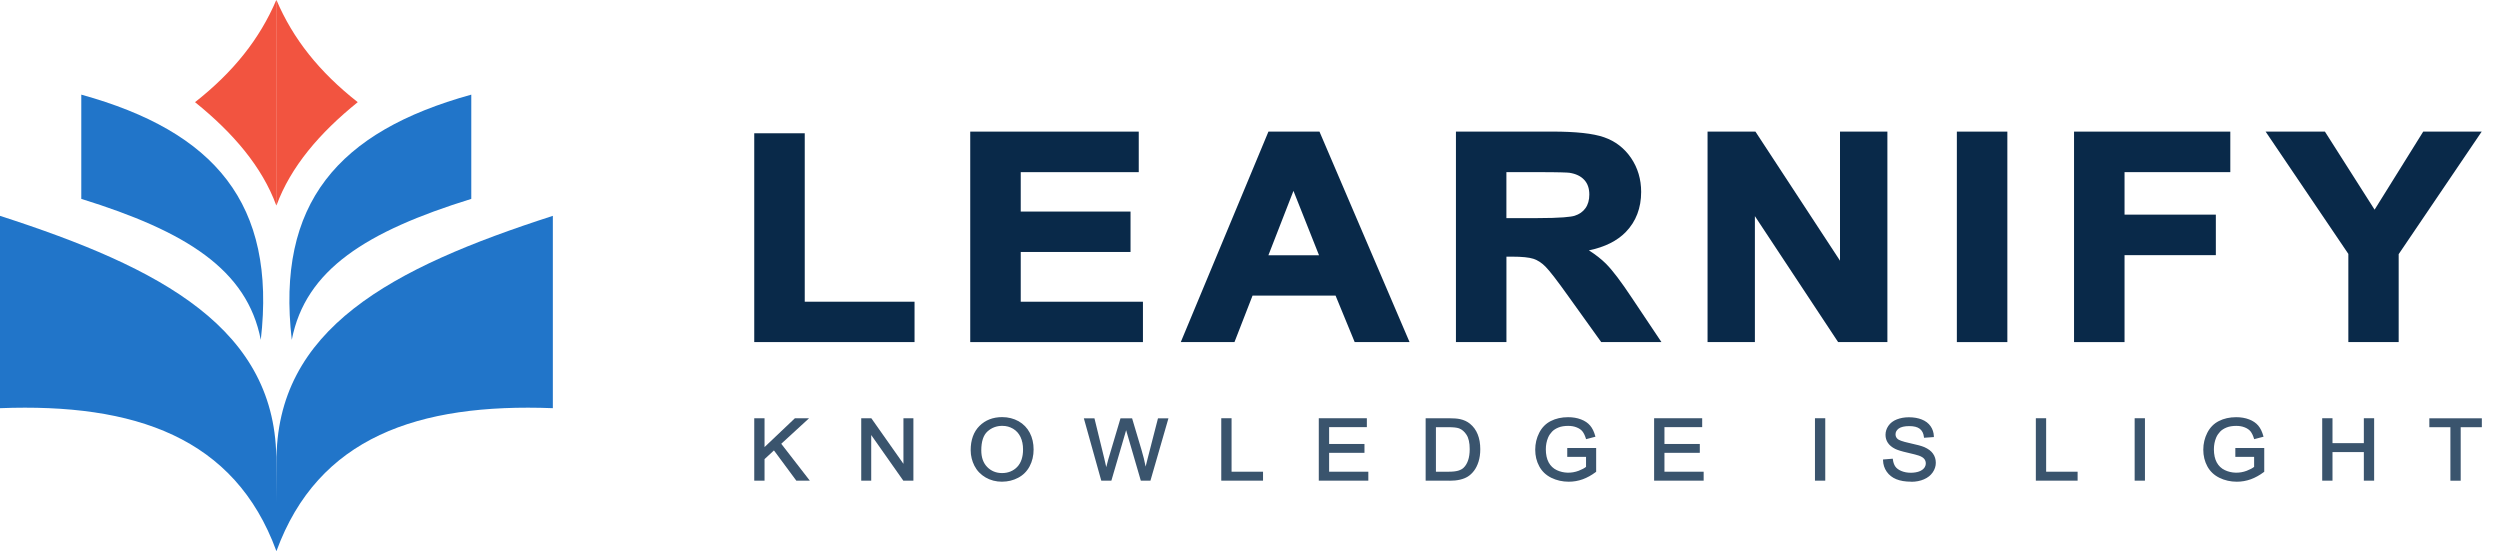 <svg width="136" height="30" viewBox="0 0 136 30" fill="none" xmlns="http://www.w3.org/2000/svg">
<path d="M15.042 25.184C15.042 25.184 15.041 26.208 15.037 27.313C15.034 26.21 15.032 25.184 15.032 25.184C15.102 17.879 8.767 14.573 0 11.742V22.205C7.336 21.924 12.769 23.794 15.031 29.967C15.031 29.989 15.031 30.001 15.031 30C15.032 29.994 15.036 29.989 15.037 29.983C15.039 29.989 15.042 29.994 15.044 30C15.044 30.001 15.044 29.987 15.044 29.967C17.305 23.794 22.738 21.924 30.075 22.205V11.742C21.307 14.573 14.973 17.88 15.042 25.184Z" fill="#2175C9"/>
<path d="M14.187 18.488C13.445 14.665 10.124 12.588 4.422 10.819V5.148C11.673 7.159 15.044 11.065 14.187 18.489V18.488Z" fill="#2175C9"/>
<path d="M15.873 18.488C16.615 14.665 19.936 12.588 25.638 10.819V5.148C18.387 7.159 15.016 11.065 15.873 18.489V18.488Z" fill="#2175C9"/>
<path d="M15.031 11.179C14.261 9.077 12.69 7.235 10.609 5.558C12.702 3.913 14.128 2.116 15.031 0V11.179ZM15.039 0C15.941 2.118 17.369 3.915 19.461 5.558C17.381 7.235 15.81 9.077 15.039 11.179V0Z" fill="#F25440"/>
<g opacity="0.8">
<path d="M41.072 26.098V22.799H41.532V24.434L43.257 22.799H43.88L42.422 24.135L43.943 26.098H43.335L42.099 24.428L41.53 24.953V26.096H41.07L41.072 26.098Z" fill="#092949"/>
<path d="M44.053 26.148H43.32L43.305 26.127L42.103 24.502L41.591 24.977V26.148H41.031V22.752H41.591V24.321L43.244 22.752H44.014L42.5 24.142L44.053 26.146V26.148ZM43.372 26.051H43.852L42.363 24.131L43.763 22.849H43.285L41.489 24.552V22.849H41.131V26.053H41.489V24.937L42.116 24.358L43.372 26.053V26.051Z" fill="#092949"/>
<path d="M46.906 26.1V22.801H47.377L49.202 25.39V22.801H49.642V26.1H49.171L47.346 23.508V26.1H46.906Z" fill="#092949"/>
<path d="M49.689 26.148H49.14L47.394 23.665V26.148H46.851V22.752H47.4L49.147 25.232V22.752H49.689V26.148ZM49.195 26.051H49.59V22.847H49.249V25.548L47.346 22.847H46.951V26.051H47.292V23.348L49.195 26.051Z" fill="#092949"/>
<path d="M52.846 24.495C52.846 23.946 53 23.517 53.31 23.208C53.62 22.899 54.02 22.744 54.51 22.744C54.831 22.744 55.12 22.816 55.378 22.963C55.636 23.109 55.831 23.311 55.966 23.571C56.1 23.831 56.168 24.126 56.168 24.456C56.168 24.785 56.096 25.088 55.955 25.355C55.814 25.62 55.612 25.818 55.35 25.954C55.089 26.09 54.807 26.159 54.506 26.159C54.178 26.159 53.887 26.084 53.629 25.934C53.371 25.783 53.176 25.579 53.043 25.319C52.911 25.06 52.844 24.785 52.844 24.495H52.846ZM53.319 24.501C53.319 24.899 53.432 25.212 53.657 25.441C53.883 25.67 54.165 25.783 54.504 25.783C54.842 25.783 55.135 25.668 55.358 25.437C55.582 25.206 55.695 24.878 55.695 24.453C55.695 24.185 55.647 23.95 55.551 23.75C55.456 23.55 55.315 23.396 55.133 23.284C54.948 23.175 54.742 23.119 54.512 23.119C54.187 23.119 53.907 23.225 53.672 23.437C53.438 23.649 53.321 24.004 53.321 24.501H53.319Z" fill="#092949"/>
<path d="M54.517 26.205C54.182 26.205 53.879 26.127 53.614 25.972C53.349 25.817 53.145 25.605 53.008 25.337C52.874 25.071 52.805 24.788 52.805 24.491C52.805 23.935 52.965 23.489 53.282 23.172C53.601 22.854 54.015 22.691 54.519 22.691C54.846 22.691 55.148 22.768 55.413 22.916C55.677 23.067 55.881 23.277 56.02 23.545C56.159 23.811 56.228 24.116 56.228 24.452C56.228 24.788 56.155 25.102 56.009 25.372C55.864 25.644 55.654 25.852 55.385 25.992C55.118 26.133 54.825 26.203 54.517 26.203V26.205ZM54.519 22.79C54.046 22.79 53.655 22.941 53.356 23.24C53.056 23.539 52.904 23.962 52.904 24.494C52.904 24.774 52.969 25.044 53.097 25.296C53.225 25.545 53.416 25.745 53.664 25.889C53.911 26.034 54.198 26.108 54.514 26.108C54.805 26.108 55.083 26.042 55.334 25.91C55.584 25.78 55.782 25.584 55.918 25.331C56.057 25.075 56.127 24.78 56.127 24.454C56.127 24.128 56.059 23.842 55.929 23.59C55.799 23.341 55.608 23.141 55.361 23.003C55.111 22.863 54.829 22.79 54.519 22.79ZM54.514 25.832C54.161 25.832 53.863 25.712 53.629 25.473C53.397 25.236 53.278 24.908 53.278 24.5C53.278 23.992 53.401 23.623 53.644 23.401C53.887 23.18 54.182 23.069 54.519 23.069C54.757 23.069 54.974 23.127 55.165 23.242C55.356 23.357 55.504 23.52 55.604 23.729C55.701 23.935 55.751 24.178 55.751 24.452C55.751 24.887 55.634 25.23 55.402 25.469C55.17 25.71 54.868 25.832 54.51 25.832H54.514ZM54.523 23.166C54.213 23.166 53.941 23.269 53.718 23.471C53.495 23.673 53.382 24.019 53.382 24.5C53.382 24.883 53.49 25.188 53.705 25.407C53.92 25.625 54.191 25.735 54.514 25.735C54.838 25.735 55.12 25.623 55.332 25.405C55.545 25.184 55.654 24.865 55.654 24.454C55.654 24.195 55.608 23.964 55.515 23.77C55.423 23.578 55.289 23.43 55.113 23.324C54.938 23.219 54.738 23.166 54.521 23.166H54.523Z" fill="#092949"/>
<path d="M59.953 26.1L59.031 22.801H59.502L60.031 24.964C60.088 25.191 60.138 25.415 60.179 25.638C60.268 25.285 60.32 25.081 60.335 25.028L60.997 22.799H61.552L62.049 24.469C62.175 24.883 62.264 25.273 62.32 25.638C62.364 25.43 62.422 25.191 62.494 24.921L63.039 22.801H63.501L62.548 26.1H62.106L61.372 23.587C61.311 23.376 61.275 23.248 61.264 23.199C61.227 23.351 61.194 23.479 61.162 23.587L60.424 26.1H59.955H59.953Z" fill="#092949"/>
<path d="M62.582 26.15H62.061L61.319 23.601C61.295 23.523 61.278 23.457 61.261 23.401C61.241 23.475 61.224 23.541 61.204 23.601L60.458 26.15H59.911L59.9 26.115L58.961 22.756H59.538L60.076 24.956C60.115 25.106 60.15 25.259 60.18 25.412C60.236 25.191 60.269 25.063 60.282 25.02L60.955 22.756H61.586L62.094 24.461C62.191 24.781 62.267 25.09 62.322 25.383C62.356 25.238 62.395 25.082 62.439 24.915L62.994 22.758H63.563L62.582 26.154V26.15ZM62.137 26.053H62.504L63.428 22.849H63.072L62.536 24.931C62.465 25.199 62.408 25.44 62.363 25.647L62.304 25.919L62.263 25.645C62.209 25.284 62.118 24.892 61.994 24.482L61.506 22.847H61.028L60.377 25.04C60.362 25.094 60.31 25.298 60.221 25.649L60.165 25.875L60.124 25.647C60.082 25.424 60.032 25.199 59.978 24.974L59.46 22.849H59.093L59.989 26.053H60.382L61.109 23.574C61.139 23.469 61.174 23.339 61.211 23.189L61.261 22.979L61.308 23.189C61.319 23.234 61.356 23.364 61.417 23.572L62.139 26.051L62.137 26.053Z" fill="#092949"/>
<path d="M66.484 26.098V22.799H66.944V25.708H68.656V26.098H66.484Z" fill="#092949"/>
<path d="M68.709 26.148H66.437V22.752H66.997V25.661H68.709V26.146V26.148ZM66.537 26.051H68.607V25.758H66.895V22.849H66.537V26.053V26.051Z" fill="#092949"/>
<path d="M71.789 26.1V22.801H74.302V23.191H72.249V24.201H74.171V24.588H72.249V25.712H74.382V26.102H71.789V26.1Z" fill="#092949"/>
<path d="M74.437 26.148H71.742V22.752H74.357V23.236H72.304V24.152H74.227V24.634H72.304V25.661H74.437V26.146V26.148ZM71.844 26.051H74.335V25.758H72.202V24.54H74.124V24.249H72.202V23.142H74.255V22.849H71.844V26.053V26.051Z" fill="#092949"/>
<path d="M77.594 26.1V22.801H78.791C79.06 22.801 79.269 22.817 79.41 22.848C79.609 22.892 79.779 22.97 79.92 23.085C80.102 23.232 80.241 23.419 80.33 23.648C80.419 23.877 80.466 24.139 80.466 24.432C80.466 24.683 80.436 24.904 80.373 25.098C80.31 25.291 80.232 25.452 80.137 25.578C80.041 25.704 79.935 25.805 79.82 25.877C79.705 25.949 79.566 26.005 79.405 26.042C79.245 26.079 79.058 26.098 78.848 26.098H77.594V26.1ZM78.054 25.712H78.796C79.026 25.712 79.204 25.692 79.334 25.652C79.464 25.613 79.568 25.555 79.646 25.481C79.755 25.378 79.839 25.238 79.9 25.063C79.961 24.887 79.991 24.675 79.991 24.428C79.991 24.083 79.933 23.817 79.813 23.632C79.694 23.446 79.549 23.322 79.379 23.259C79.256 23.213 79.058 23.191 78.785 23.191H78.054V25.71V25.712Z" fill="#092949"/>
<path d="M78.859 26.148H77.555V22.752H78.802C79.076 22.752 79.286 22.768 79.431 22.801C79.638 22.847 79.816 22.929 79.963 23.049C80.152 23.201 80.295 23.397 80.388 23.632C80.482 23.865 80.527 24.136 80.527 24.434C80.527 24.688 80.495 24.917 80.432 25.115C80.369 25.313 80.286 25.48 80.186 25.61C80.087 25.74 79.976 25.845 79.857 25.921C79.737 25.997 79.592 26.055 79.425 26.094C79.26 26.133 79.067 26.152 78.854 26.152L78.859 26.148ZM77.654 26.051H78.859C79.065 26.051 79.247 26.032 79.405 25.995C79.562 25.96 79.694 25.907 79.805 25.837C79.913 25.766 80.015 25.669 80.108 25.55C80.202 25.428 80.278 25.271 80.338 25.084C80.399 24.896 80.43 24.676 80.43 24.432C80.43 24.146 80.384 23.888 80.297 23.665C80.21 23.445 80.076 23.263 79.9 23.121C79.766 23.012 79.603 22.936 79.412 22.894C79.273 22.863 79.069 22.849 78.804 22.849H77.659V26.053L77.654 26.051ZM78.806 25.758H78.015V23.142H78.796C79.078 23.142 79.277 23.164 79.41 23.212C79.59 23.278 79.746 23.41 79.87 23.604C79.993 23.795 80.056 24.072 80.056 24.424C80.056 24.678 80.024 24.896 79.963 25.076C79.9 25.257 79.811 25.404 79.696 25.513C79.614 25.591 79.503 25.653 79.364 25.696C79.23 25.738 79.043 25.76 78.809 25.76L78.806 25.758ZM78.114 25.661H78.806C79.03 25.661 79.206 25.641 79.329 25.604C79.451 25.566 79.551 25.513 79.62 25.445C79.722 25.348 79.805 25.214 79.863 25.047C79.922 24.878 79.952 24.669 79.952 24.426C79.952 24.092 79.894 23.832 79.781 23.655C79.668 23.48 79.529 23.36 79.371 23.302C79.254 23.259 79.06 23.239 78.793 23.239H78.114V25.663V25.661Z" fill="#092949"/>
<path d="M85.305 24.808V24.42H86.776V25.643C86.55 25.814 86.316 25.942 86.077 26.029C85.836 26.115 85.591 26.159 85.337 26.159C84.997 26.159 84.686 26.088 84.406 25.95C84.126 25.812 83.916 25.61 83.775 25.348C83.632 25.086 83.562 24.791 83.562 24.468C83.562 24.144 83.634 23.847 83.775 23.569C83.916 23.29 84.12 23.084 84.385 22.948C84.65 22.812 84.955 22.746 85.303 22.746C85.554 22.746 85.782 22.785 85.984 22.862C86.188 22.938 86.346 23.047 86.461 23.185C86.576 23.323 86.665 23.503 86.724 23.726L86.309 23.833C86.257 23.664 86.192 23.532 86.116 23.437C86.038 23.342 85.927 23.264 85.784 23.206C85.641 23.148 85.481 23.119 85.305 23.119C85.094 23.119 84.912 23.15 84.76 23.21C84.608 23.27 84.482 23.35 84.389 23.449C84.296 23.548 84.222 23.657 84.17 23.775C84.081 23.979 84.038 24.2 84.038 24.439C84.038 24.734 84.092 24.979 84.198 25.177C84.304 25.375 84.461 25.521 84.665 25.618C84.869 25.715 85.086 25.763 85.313 25.763C85.513 25.763 85.706 25.726 85.897 25.653C86.086 25.581 86.231 25.503 86.329 25.42V24.806H85.307L85.305 24.808Z" fill="#092949"/>
<path d="M85.343 26.205C84.995 26.205 84.674 26.132 84.388 25.99C84.101 25.848 83.88 25.638 83.735 25.367C83.589 25.099 83.516 24.796 83.516 24.464C83.516 24.132 83.589 23.827 83.733 23.545C83.878 23.258 84.091 23.042 84.364 22.904C84.635 22.765 84.952 22.695 85.306 22.695C85.562 22.695 85.798 22.735 86.006 22.815C86.217 22.895 86.384 23.009 86.505 23.153C86.625 23.295 86.716 23.483 86.779 23.712L86.792 23.757L86.282 23.891L86.269 23.846C86.219 23.685 86.156 23.557 86.082 23.464C86.011 23.376 85.907 23.304 85.77 23.25C85.633 23.194 85.479 23.168 85.31 23.168C85.108 23.168 84.93 23.196 84.785 23.254C84.639 23.312 84.52 23.388 84.431 23.481C84.342 23.576 84.271 23.681 84.221 23.794C84.136 23.992 84.093 24.209 84.093 24.44C84.093 24.724 84.145 24.965 84.247 25.155C84.349 25.343 84.496 25.485 84.689 25.576C85.056 25.749 85.488 25.759 85.881 25.609C86.052 25.543 86.186 25.473 86.28 25.398V24.854H85.258V24.372H86.831V25.664L86.811 25.679C86.581 25.852 86.343 25.984 86.1 26.073C85.855 26.161 85.601 26.205 85.343 26.205ZM85.308 22.792C84.971 22.792 84.672 22.858 84.414 22.99C84.16 23.12 83.96 23.32 83.826 23.588C83.689 23.858 83.618 24.155 83.618 24.466C83.618 24.778 83.687 25.071 83.826 25.324C83.963 25.576 84.169 25.772 84.436 25.906C84.707 26.04 85.01 26.108 85.343 26.108C85.588 26.108 85.831 26.064 86.065 25.982C86.293 25.899 86.516 25.778 86.731 25.617V24.464H85.36V24.757H86.382V25.442L86.365 25.456C86.263 25.543 86.113 25.623 85.92 25.697C85.501 25.858 85.037 25.846 84.646 25.66C84.433 25.561 84.268 25.405 84.158 25.198C84.047 24.994 83.993 24.739 83.993 24.438C83.993 24.194 84.038 23.965 84.13 23.755C84.184 23.631 84.26 23.518 84.357 23.415C84.455 23.312 84.587 23.227 84.746 23.163C84.904 23.099 85.095 23.069 85.31 23.069C85.492 23.069 85.659 23.099 85.809 23.159C85.961 23.219 86.078 23.304 86.16 23.405C86.234 23.497 86.297 23.619 86.349 23.772L86.668 23.689C86.612 23.495 86.529 23.334 86.427 23.213C86.319 23.083 86.165 22.978 85.972 22.906C85.776 22.831 85.553 22.792 85.31 22.792H85.308Z" fill="#092949"/>
<path d="M90.047 26.1V22.801H92.559V23.191H90.507V24.201H92.429V24.588H90.507V25.712H92.64V26.102H90.047V26.1Z" fill="#092949"/>
<path d="M92.679 26.148H89.984V22.752H92.599V23.236H90.546V24.152H92.469V24.634H90.546V25.661H92.679V26.146V26.148ZM90.086 26.051H92.577V25.758H90.444V24.54H92.367V24.249H90.444V23.142H92.497V22.849H90.086V26.053V26.051Z" fill="#092949"/>
<path d="M98.781 26.1V22.801H99.241V26.1H98.781Z" fill="#092949"/>
<path d="M99.294 26.148H98.734V22.752H99.294V26.148ZM98.834 26.051H99.192V22.847H98.834V26.051Z" fill="#092949"/>
<path d="M102.484 25.039L102.918 25.004C102.938 25.169 102.988 25.305 103.061 25.41C103.135 25.515 103.252 25.602 103.411 25.666C103.569 25.73 103.747 25.763 103.945 25.763C104.12 25.763 104.274 25.738 104.409 25.689C104.543 25.639 104.643 25.571 104.708 25.485C104.773 25.398 104.806 25.303 104.806 25.202C104.806 25.101 104.773 25.008 104.71 24.93C104.648 24.852 104.543 24.788 104.398 24.736C104.305 24.701 104.099 24.647 103.78 24.575C103.461 24.503 103.237 24.433 103.109 24.369C102.944 24.287 102.821 24.183 102.738 24.062C102.656 23.94 102.617 23.802 102.617 23.651C102.617 23.485 102.667 23.33 102.766 23.186C102.866 23.041 103.012 22.93 103.202 22.856C103.393 22.781 103.606 22.742 103.84 22.742C104.099 22.742 104.324 22.781 104.522 22.86C104.719 22.938 104.869 23.053 104.975 23.208C105.082 23.361 105.138 23.534 105.147 23.728L104.706 23.759C104.682 23.55 104.602 23.394 104.465 23.287C104.329 23.179 104.127 23.128 103.86 23.128C103.593 23.128 103.378 23.175 103.252 23.272C103.124 23.369 103.061 23.486 103.061 23.623C103.061 23.74 103.107 23.839 103.196 23.915C103.285 23.992 103.515 24.07 103.89 24.15C104.264 24.231 104.52 24.301 104.658 24.361C104.86 24.449 105.01 24.561 105.105 24.697C105.201 24.833 105.251 24.99 105.251 25.167C105.251 25.344 105.199 25.507 105.092 25.664C104.986 25.819 104.834 25.94 104.637 26.027C104.439 26.113 104.216 26.157 103.966 26.157C103.652 26.157 103.389 26.113 103.176 26.027C102.964 25.94 102.797 25.808 102.677 25.633C102.556 25.458 102.493 25.26 102.486 25.039H102.484Z" fill="#092949"/>
<path d="M103.971 26.204C103.652 26.204 103.379 26.159 103.16 26.07C102.939 25.98 102.763 25.841 102.637 25.66C102.511 25.479 102.444 25.27 102.437 25.041V24.996L102.967 24.953L102.973 24.998C102.993 25.155 103.038 25.285 103.108 25.384C103.177 25.481 103.288 25.561 103.435 25.623C103.587 25.685 103.759 25.718 103.95 25.718C104.117 25.718 104.269 25.693 104.397 25.648C104.52 25.602 104.614 25.538 104.674 25.46C104.735 25.382 104.763 25.297 104.763 25.206C104.763 25.116 104.735 25.033 104.679 24.965C104.622 24.895 104.525 24.835 104.388 24.786C104.297 24.753 104.091 24.699 103.776 24.627C103.449 24.553 103.225 24.483 103.093 24.417C102.919 24.33 102.789 24.221 102.702 24.093C102.615 23.963 102.572 23.817 102.572 23.656C102.572 23.481 102.624 23.316 102.73 23.163C102.834 23.011 102.989 22.893 103.188 22.815C103.386 22.738 103.605 22.699 103.846 22.699C104.108 22.699 104.345 22.741 104.546 22.821C104.753 22.903 104.913 23.027 105.024 23.186C105.134 23.345 105.195 23.528 105.202 23.73V23.776L104.666 23.815L104.661 23.769C104.64 23.576 104.564 23.427 104.438 23.328C104.312 23.229 104.119 23.18 103.865 23.18C103.611 23.18 103.407 23.225 103.288 23.314C103.173 23.402 103.117 23.503 103.117 23.627C103.117 23.732 103.156 23.817 103.236 23.885C103.292 23.934 103.455 24.013 103.906 24.11C104.286 24.192 104.542 24.262 104.685 24.324C104.896 24.417 105.054 24.534 105.154 24.677C105.256 24.821 105.308 24.986 105.308 25.174C105.308 25.361 105.252 25.532 105.141 25.695C105.03 25.858 104.87 25.986 104.664 26.075C104.46 26.163 104.227 26.209 103.974 26.209L103.971 26.204ZM102.544 25.085C102.557 25.276 102.617 25.454 102.724 25.606C102.839 25.773 102.999 25.899 103.201 25.982C103.407 26.066 103.665 26.108 103.971 26.108C104.21 26.108 104.429 26.066 104.62 25.982C104.809 25.899 104.954 25.784 105.054 25.637C105.154 25.491 105.204 25.332 105.204 25.167C105.204 25.002 105.158 24.852 105.067 24.724C104.976 24.596 104.833 24.489 104.64 24.404C104.505 24.347 104.249 24.276 103.88 24.198C103.494 24.116 103.26 24.035 103.164 23.951C103.064 23.866 103.012 23.755 103.012 23.623C103.012 23.472 103.084 23.34 103.223 23.235C103.36 23.132 103.574 23.081 103.863 23.081C104.152 23.081 104.355 23.138 104.501 23.252C104.638 23.359 104.722 23.512 104.753 23.709L105.095 23.685C105.08 23.518 105.028 23.367 104.937 23.235C104.837 23.091 104.692 22.98 104.505 22.905C104.316 22.829 104.093 22.792 103.843 22.792C103.618 22.792 103.409 22.829 103.225 22.901C103.045 22.971 102.906 23.076 102.813 23.213C102.719 23.349 102.672 23.497 102.672 23.654C102.672 23.796 102.711 23.926 102.787 24.039C102.863 24.155 102.982 24.252 103.138 24.33C103.262 24.392 103.483 24.46 103.798 24.532C104.121 24.606 104.327 24.66 104.423 24.695C104.577 24.751 104.687 24.821 104.757 24.905C104.826 24.99 104.863 25.093 104.863 25.206C104.863 25.32 104.826 25.423 104.755 25.518C104.683 25.611 104.575 25.685 104.431 25.738C104.293 25.79 104.13 25.817 103.948 25.817C103.744 25.817 103.557 25.782 103.394 25.716C103.227 25.648 103.104 25.555 103.023 25.442C102.952 25.34 102.902 25.213 102.878 25.06L102.542 25.089L102.544 25.085Z" fill="#092949"/>
<path d="M110.797 26.1V22.801H111.257V25.71H112.969V26.1H110.797Z" fill="#092949"/>
<path d="M113.022 26.148H110.75V22.752H111.31V25.661H113.022V26.146V26.148ZM110.852 26.051H112.922V25.758H111.21V22.849H110.852V26.053V26.051Z" fill="#092949"/>
<path d="M116.172 26.1V22.801H116.632V26.1H116.172Z" fill="#092949"/>
<path d="M116.685 26.148H116.125V22.752H116.685V26.148ZM116.227 26.051H116.585V22.847H116.227V26.051Z" fill="#092949"/>
<path d="M121.648 24.808V24.42H123.12V25.643C122.894 25.814 122.66 25.942 122.421 26.029C122.18 26.115 121.935 26.159 121.681 26.159C121.34 26.159 121.03 26.088 120.75 25.95C120.47 25.812 120.26 25.61 120.119 25.348C119.976 25.086 119.906 24.791 119.906 24.468C119.906 24.144 119.978 23.847 120.119 23.569C120.26 23.29 120.464 23.084 120.728 22.948C120.993 22.812 121.299 22.746 121.646 22.746C121.898 22.746 122.126 22.785 122.328 22.862C122.532 22.938 122.69 23.047 122.805 23.185C122.92 23.323 123.009 23.503 123.068 23.726L122.653 23.833C122.601 23.664 122.536 23.532 122.46 23.437C122.382 23.342 122.271 23.264 122.128 23.206C121.985 23.148 121.824 23.119 121.648 23.119C121.438 23.119 121.256 23.15 121.104 23.21C120.952 23.27 120.826 23.35 120.733 23.449C120.64 23.548 120.566 23.657 120.514 23.775C120.425 23.979 120.381 24.2 120.381 24.439C120.381 24.734 120.436 24.979 120.542 25.177C120.648 25.375 120.804 25.521 121.008 25.618C121.212 25.715 121.429 25.763 121.657 25.763C121.857 25.763 122.05 25.726 122.241 25.653C122.43 25.581 122.575 25.503 122.673 25.42V24.806H121.651L121.648 24.808Z" fill="#092949"/>
<path d="M121.686 26.205C121.339 26.205 121.018 26.132 120.732 25.99C120.445 25.848 120.224 25.638 120.078 25.367C119.933 25.099 119.859 24.796 119.859 24.464C119.859 24.132 119.933 23.827 120.076 23.545C120.222 23.258 120.434 23.042 120.708 22.904C120.979 22.765 121.296 22.695 121.649 22.695C121.905 22.695 122.142 22.735 122.35 22.815C122.561 22.895 122.728 23.009 122.849 23.153C122.969 23.295 123.06 23.483 123.123 23.712L123.136 23.757L122.626 23.891L122.613 23.846C122.563 23.685 122.5 23.557 122.426 23.464C122.355 23.376 122.25 23.304 122.114 23.25C121.977 23.194 121.823 23.168 121.654 23.168C121.452 23.168 121.274 23.196 121.129 23.254C120.983 23.312 120.864 23.388 120.775 23.481C120.686 23.576 120.614 23.681 120.564 23.794C120.48 23.992 120.436 24.209 120.436 24.44C120.436 24.724 120.488 24.965 120.59 25.155C120.692 25.343 120.84 25.485 121.033 25.576C121.4 25.749 121.832 25.759 122.224 25.609C122.396 25.543 122.53 25.473 122.624 25.398V24.854H121.602V24.372H123.175V25.664L123.155 25.679C122.925 25.852 122.686 25.984 122.443 26.073C122.198 26.161 121.944 26.205 121.686 26.205ZM121.652 22.792C121.315 22.792 121.016 22.858 120.758 22.99C120.504 23.12 120.304 23.32 120.17 23.588C120.033 23.858 119.961 24.155 119.961 24.466C119.961 24.778 120.031 25.071 120.17 25.324C120.306 25.576 120.512 25.772 120.779 25.906C121.05 26.04 121.354 26.108 121.686 26.108C121.931 26.108 122.174 26.064 122.409 25.982C122.637 25.899 122.86 25.778 123.075 25.617V24.464H121.704V24.757H122.726V25.442L122.708 25.456C122.606 25.543 122.457 25.623 122.263 25.697C121.845 25.858 121.382 25.846 120.99 25.66C120.777 25.561 120.612 25.405 120.502 25.198C120.391 24.994 120.337 24.739 120.337 24.438C120.337 24.194 120.382 23.965 120.473 23.755C120.528 23.631 120.603 23.518 120.701 23.415C120.799 23.312 120.931 23.227 121.09 23.163C121.248 23.099 121.439 23.069 121.654 23.069C121.836 23.069 122.003 23.099 122.153 23.159C122.305 23.219 122.422 23.304 122.504 23.405C122.578 23.497 122.641 23.619 122.693 23.772L123.012 23.689C122.956 23.495 122.873 23.334 122.771 23.213C122.663 23.083 122.509 22.978 122.315 22.906C122.12 22.831 121.897 22.792 121.654 22.792H121.652Z" fill="#092949"/>
<path d="M126.375 26.1V22.801H126.835V24.155H128.64V22.801H129.1V26.1H128.64V24.545H126.835V26.1H126.375Z" fill="#092949"/>
<path d="M129.153 26.148H128.593V24.593H126.888V26.148H126.328V22.752H126.888V24.107H128.593V22.752H129.153V26.148ZM128.693 26.051H129.051V22.847H128.693V24.201H126.786V22.847H126.428V26.051H126.786V24.496H128.693V26.051Z" fill="#092949"/>
<path d="M133.349 26.1V23.191H132.203V22.801H134.956V23.191H133.806V26.1H133.346H133.349Z" fill="#092949"/>
<path d="M133.864 26.15H133.302V23.24H132.156V22.756H135.012V23.24H133.862V26.15H133.864ZM133.404 26.053H133.762V23.143H134.912V22.851H132.258V23.143H133.404V26.053Z" fill="#092949"/>
</g>
<path d="M43.778 7.25H41.031V18.609H49.751V16.413H43.778V7.25Z" fill="#092949"/>
<path d="M55.528 13.707H61.501V11.509H55.528V9.365H61.948V7.16H52.781V18.61H62.176V16.414H55.528V13.707Z" fill="#092949"/>
<path d="M69.003 7.16L64.234 18.61H67.155L68.138 16.082H72.655L73.695 18.61H76.68L71.779 7.16H69.003ZM71.755 13.886H69.001L70.364 10.383L71.755 13.886Z" fill="#092949"/>
<path d="M87.379 14.36C87.116 14.098 86.802 13.851 86.435 13.62C87.301 13.441 87.975 13.105 88.448 12.616C89 12.045 89.279 11.311 89.279 10.439C89.279 9.754 89.095 9.134 88.733 8.599C88.368 8.061 87.874 7.68 87.264 7.468C86.663 7.259 85.736 7.158 84.432 7.158H79.203V18.608H81.95V13.962H82.265C82.794 13.962 83.182 14.002 83.417 14.078C83.645 14.152 83.864 14.294 84.07 14.501C84.289 14.719 84.71 15.261 85.317 16.115L87.105 18.608H90.382L88.765 16.191C88.188 15.321 87.722 14.705 87.377 14.36H87.379ZM81.95 9.364H83.653C84.851 9.364 85.255 9.385 85.378 9.399C85.73 9.455 85.992 9.579 86.181 9.783C86.368 9.985 86.459 10.247 86.459 10.585C86.459 10.884 86.387 11.136 86.246 11.329C86.105 11.525 85.912 11.657 85.658 11.738C85.474 11.795 84.96 11.866 83.553 11.866H81.948V9.362L81.95 9.364Z" fill="#092949"/>
<path d="M100.096 14.181L95.496 7.16H92.891V18.61H95.466V11.758L99.994 18.61H102.674V7.16H100.096V14.181Z" fill="#092949"/>
<path d="M109.2 7.16H106.453V18.61H109.2V7.16Z" fill="#092949"/>
<path d="M112.828 18.61H115.575V13.88H120.542V11.676H115.575V9.364H121.329V7.16H112.828V18.61Z" fill="#092949"/>
<path d="M131.823 7.16L129.178 11.406L126.476 7.16H123.25L127.75 13.812V18.61H130.488V13.826L135.004 7.16H131.823Z" fill="#092949"/>
</svg>
